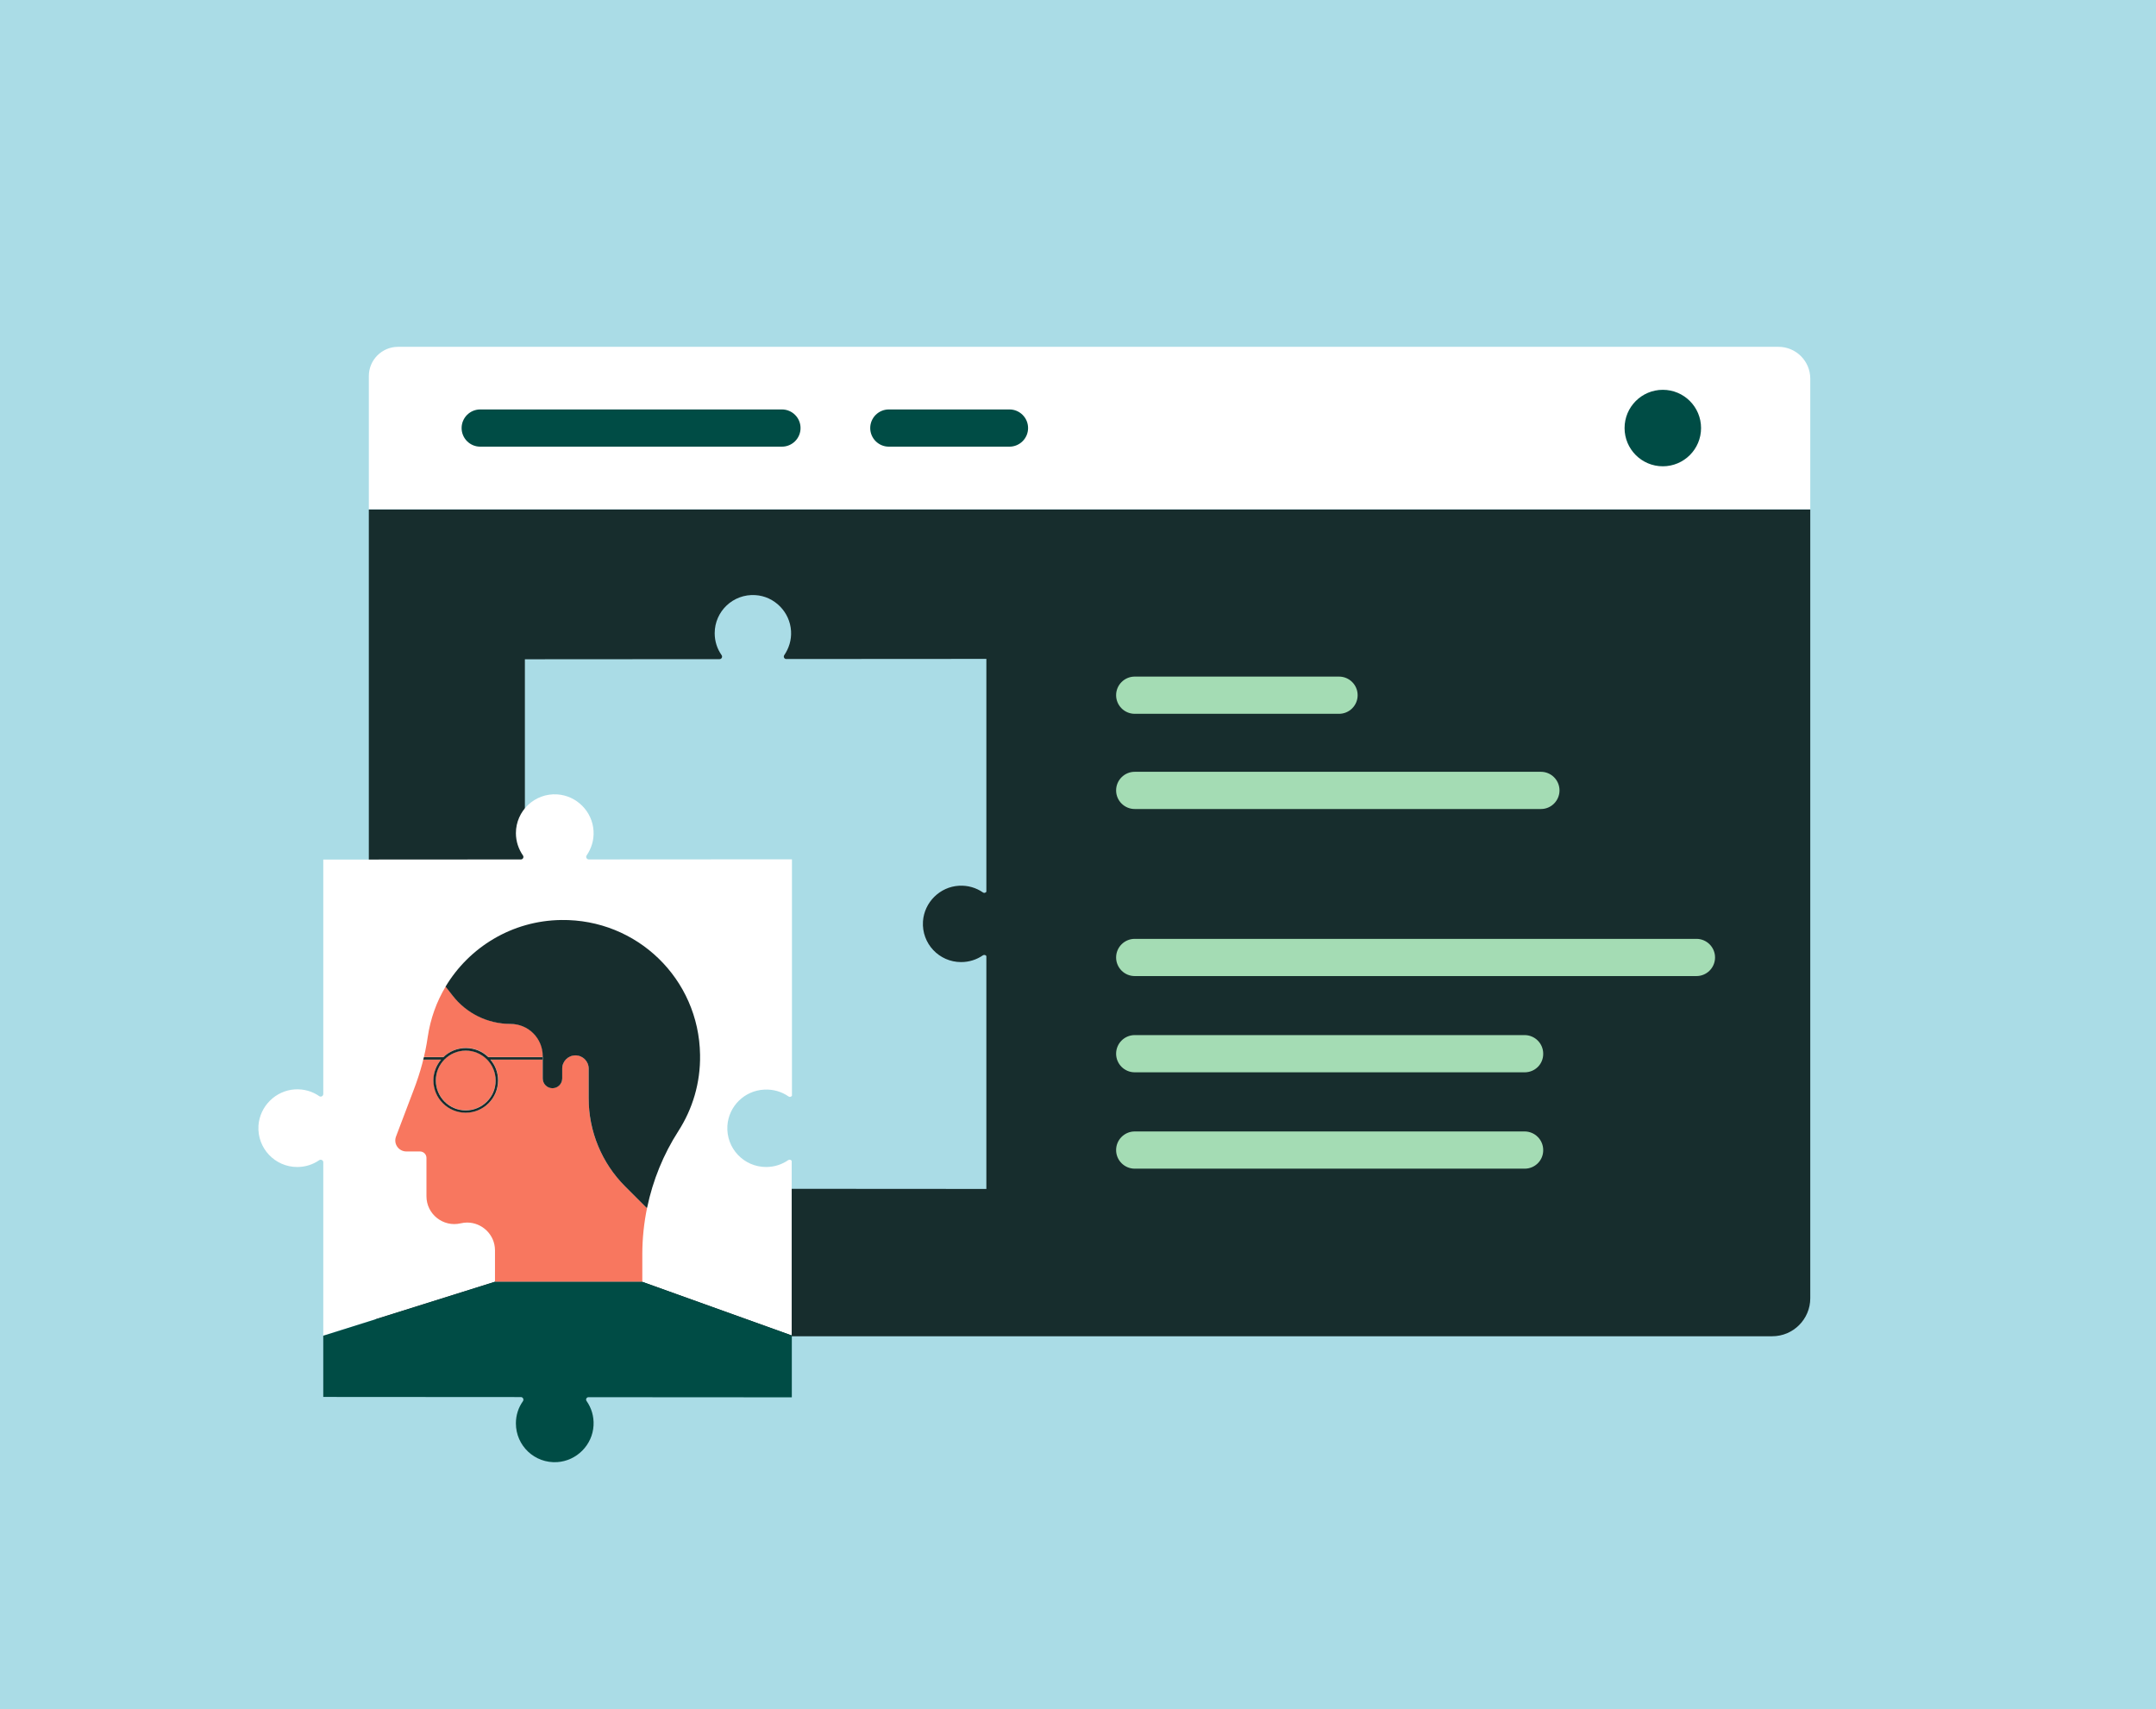 <?xml version="1.0" encoding="utf-8"?>
<!-- Generator: Adobe Illustrator 28.0.0, SVG Export Plug-In . SVG Version: 6.00 Build 0)  -->
<svg version="1.1" id="Layer_1" xmlns="http://www.w3.org/2000/svg" xmlns:xlink="http://www.w3.org/1999/xlink" x="0px" y="0px"
	 viewBox="0 0 1680 1332" style="enable-background:new 0 0 1680 1332;" xml:space="preserve">
<style type="text/css">
	.st0{fill:#AADCE6;}
	.st1{fill:#FFFFFF;}
	.st2{fill:#004C45;}
	.st3{fill:#172D2D;}
	.st4{fill:#A4DCB4;}
	.st5{fill:#F8775F;}
</style>
<rect class="st0" width="1680" height="1332"/>
<g>
	<path class="st1" d="M1410.6,396.9H287.4V293.1c0-12.6,10.2-22.8,22.8-22.8h1075.6c13.7,0,24.8,11.1,24.8,24.8V396.9z"/>
	<path class="st2" d="M609.3,348.1H374.2c-8,0-14.5-6.5-14.5-14.5v0c0-8,6.5-14.5,14.5-14.5h235.1c8,0,14.5,6.5,14.5,14.5v0
		C623.8,341.6,617.3,348.1,609.3,348.1z"/>
	<path class="st3" d="M287.4,397.1v614.7c0,16.3,13.3,29.6,29.6,29.6H1381c16.3,0,29.6-13.3,29.6-29.6V397.1H287.4z M768.6,695
		c-0.6,0.8-1.8,1.2-2.7,0.5c-5.2-3.6-11.7-5.6-18.6-5.2c-14.9,0.8-27.1,12.9-28.1,27.8c-1.1,17.3,12.6,31.7,29.7,31.7
		c6.3,0,12.1-1.9,16.9-5.2c1-0.7,2.2-0.4,2.8,0.5v181.5l-155.9-0.1c-1.6,0-2.5,1.8-1.6,3c3.7,5.2,5.7,11.7,5.3,18.7
		c-0.8,15-12.9,27.2-27.8,28.1c-17.3,1.1-31.7-12.6-31.7-29.7c0-6.4,2-12.3,5.4-17.1c0.9-1.3,0-3.1-1.6-3.1L409,926.2V746.1
		c0-1.6-1.8-2.5-3.1-1.6c-4.8,3.3-10.6,5.2-16.9,5.2c-17.1,0-30.8-14.4-29.7-31.7c0.9-14.9,13.1-27,28.1-27.8
		c6.9-0.4,13.4,1.6,18.6,5.2c1.3,0.9,3-0.1,3-1.6V513.8l151.7-0.1c1.6,0,2.5-1.8,1.6-3.1c-3.4-4.8-5.4-10.7-5.4-17.1
		c0-17.1,14.4-30.8,31.7-29.7c14.9,0.9,27,13.2,27.8,28.1c0.4,7-1.7,13.4-5.3,18.7c-0.9,1.3,0.1,3.1,1.6,3l155.9-0.1V695z"/>
	<g>
		<path class="st4" d="M1043.4,556.3H884.2c-8,0-14.5-6.5-14.5-14.5l0,0c0-8,6.5-14.5,14.5-14.5h159.2c8,0,14.5,6.5,14.5,14.5l0,0
			C1057.9,549.8,1051.4,556.3,1043.4,556.3z"/>
		<path class="st4" d="M1200.8,630.5H884.2c-8,0-14.5-6.5-14.5-14.5l0,0c0-8,6.5-14.5,14.5-14.5h316.5c8,0,14.5,6.5,14.5,14.5l0,0
			C1215.2,624,1208.7,630.5,1200.8,630.5z"/>
	</g>
	<g>
		<path class="st4" d="M1321.9,760.7H884.2c-8,0-14.5-6.5-14.5-14.5l0,0c0-8,6.5-14.5,14.5-14.5h437.7c8,0,14.5,6.5,14.5,14.5l0,0
			C1336.4,754.2,1329.9,760.7,1321.9,760.7z"/>
		<path class="st4" d="M1188.1,835.7H884.2c-8,0-14.5-6.5-14.5-14.5v0c0-8,6.5-14.5,14.5-14.5h303.8c8,0,14.5,6.5,14.5,14.5v0
			C1202.6,829.3,1196.1,835.7,1188.1,835.7z"/>
		<path class="st4" d="M1188.1,910.8H884.2c-8,0-14.5-6.5-14.5-14.5v0c0-8,6.5-14.5,14.5-14.5h303.8c8,0,14.5,6.5,14.5,14.5v0
			C1202.6,904.3,1196.1,910.8,1188.1,910.8z"/>
	</g>
	<path class="st2" d="M786.6,348.1h-94c-8,0-14.5-6.5-14.5-14.5v0c0-8,6.5-14.5,14.5-14.5h94c8,0,14.5,6.5,14.5,14.5v0
		C801.1,341.6,794.6,348.1,786.6,348.1z"/>
	<circle class="st2" cx="1295.7" cy="333.6" r="29.8"/>
	<g>
		<path class="st1" d="M566.8,877.3c-1.1,17.6,12.8,32.2,30.2,32.2c6.4,0,12.3-2,17.1-5.3c1-0.7,2.2-0.4,2.8,0.5v136.1L500.5,999
			h-115l-133.6,41.9V905.8c0-1.6-1.8-2.5-3.2-1.6c-4.9,3.4-10.8,5.3-17.1,5.3c-17.3,0-31.3-14.6-30.2-32.2
			c1-15.1,13.3-27.4,28.5-28.3c7-0.4,13.6,1.6,18.9,5.3c1.3,0.9,3.1-0.1,3.1-1.7V669.9l154-0.1c1.6,0,2.5-1.8,1.6-3.1
			c-3.4-4.9-5.5-10.9-5.5-17.4c0-17.3,14.6-31.3,32.2-30.2c15.2,1,27.5,13.4,28.3,28.6c0.4,7.1-1.7,13.6-5.4,19
			c-0.9,1.3,0.1,3.1,1.7,3.1l158.3-0.1v184.3c-0.6,0.8-1.8,1.2-2.7,0.5c-5.3-3.7-11.9-5.7-18.9-5.3
			C580.2,849.9,567.8,862.1,566.8,877.3z"/>
		<path class="st5" d="M500.5,999v-21.4c0-12.4,1.3-24.7,3.8-36.7l-0.4,0.4l-16.8-16.8c-18.2-18.2-28.4-42.8-28.4-68.6v-23.2
			c0-5.7-4.6-10.3-10.3-10.3c-5.7,0-10.3,4.6-10.3,10.3v7.7c0,4.2-3.4,7.6-7.6,7.6s-7.6-3.4-7.6-7.6v-14.7h-40.7
			c3.7,4.4,6,10.1,6,16.2c0,13.9-11.3,25.2-25.2,25.2c-13.9,0-25.2-11.3-25.2-25.2c0-6.2,2.2-11.8,6-16.2h-13.9l0.5-1.9h15.2
			c4.5-4.4,10.7-7.1,17.5-7.1c6.8,0,13,2.7,17.5,7.1h42.5v-0.8c0-13.9-11.2-25.1-25.1-25.1c-17.7,0-34.4-8.2-45.3-22.2l-5.4-6.9
			c-7.1,11.8-11.9,25.1-14,39.3c-2,14.1-5.8,27.9-10.9,41.2l-13.8,36.4c-2.2,5.7,2,11.7,8.1,11.7h10.6c2.7,0,5,2.2,5,5v29.9
			c0,14,13.1,24.3,26.7,21.1c1.7-0.4,3.4-0.6,5-0.6c11.6,0,21.7,9.4,21.7,21.7V999H500.5z"/>
		<path class="st5" d="M362.9,818.7c-12.9,0-23.3,10.5-23.3,23.3c0,12.9,10.5,23.3,23.3,23.3c12.9,0,23.3-10.5,23.3-23.3
			C386.3,829.1,375.8,818.7,362.9,818.7z"/>
		<path class="st3" d="M380.5,823.9c-4.5-4.4-10.7-7.1-17.5-7.1c-6.8,0-13,2.7-17.5,7.1h-15.2l-0.5,1.9h13.9c-3.7,4.4-6,10.1-6,16.2
			c0,13.9,11.3,25.2,25.2,25.2c13.9,0,25.2-11.3,25.2-25.2c0-6.2-2.2-11.8-6-16.2h40.7v-1.9H380.5z M362.9,865.4
			c-12.9,0-23.3-10.5-23.3-23.3c0-12.9,10.5-23.3,23.3-23.3c12.9,0,23.3,10.5,23.3,23.3C386.3,854.9,375.8,865.4,362.9,865.4z"/>
		<path class="st3" d="M397.8,798c13.9,0,25.1,11.2,25.1,25.1v0.8v1.9v14.7c0,4.2,3.4,7.6,7.6,7.6s7.6-3.4,7.6-7.6v-7.7
			c0-5.7,4.6-10.3,10.3-10.3c5.7,0,10.3,4.6,10.3,10.3V856c0,25.7,10.2,50.4,28.4,68.6l16.8,16.8l0.4-0.4
			c4.4-21.1,12.6-41.3,24.3-59.5c11-17.1,17.3-37.5,16.9-59.5c-0.9-59.1-49.1-105.8-108.2-105c-38.3,0.5-71.7,21.2-90.1,51.9
			l5.4,6.9C363.4,789.8,380.1,798,397.8,798z"/>
		<path class="st2" d="M457.1,1091.9c3.7,5.3,5.8,11.9,5.4,19c-0.8,15.2-13.1,27.6-28.3,28.6c-17.6,1.1-32.2-12.8-32.2-30.2
			c0-6.5,2-12.4,5.5-17.3c0.9-1.3,0-3.2-1.6-3.2l-154-0.1v-47.7L385.5,999h115l116.5,41.8v48.2l-158.3-0.1
			C457.1,1088.8,456.1,1090.6,457.1,1091.9z"/>
	</g>
</g>
</svg>
